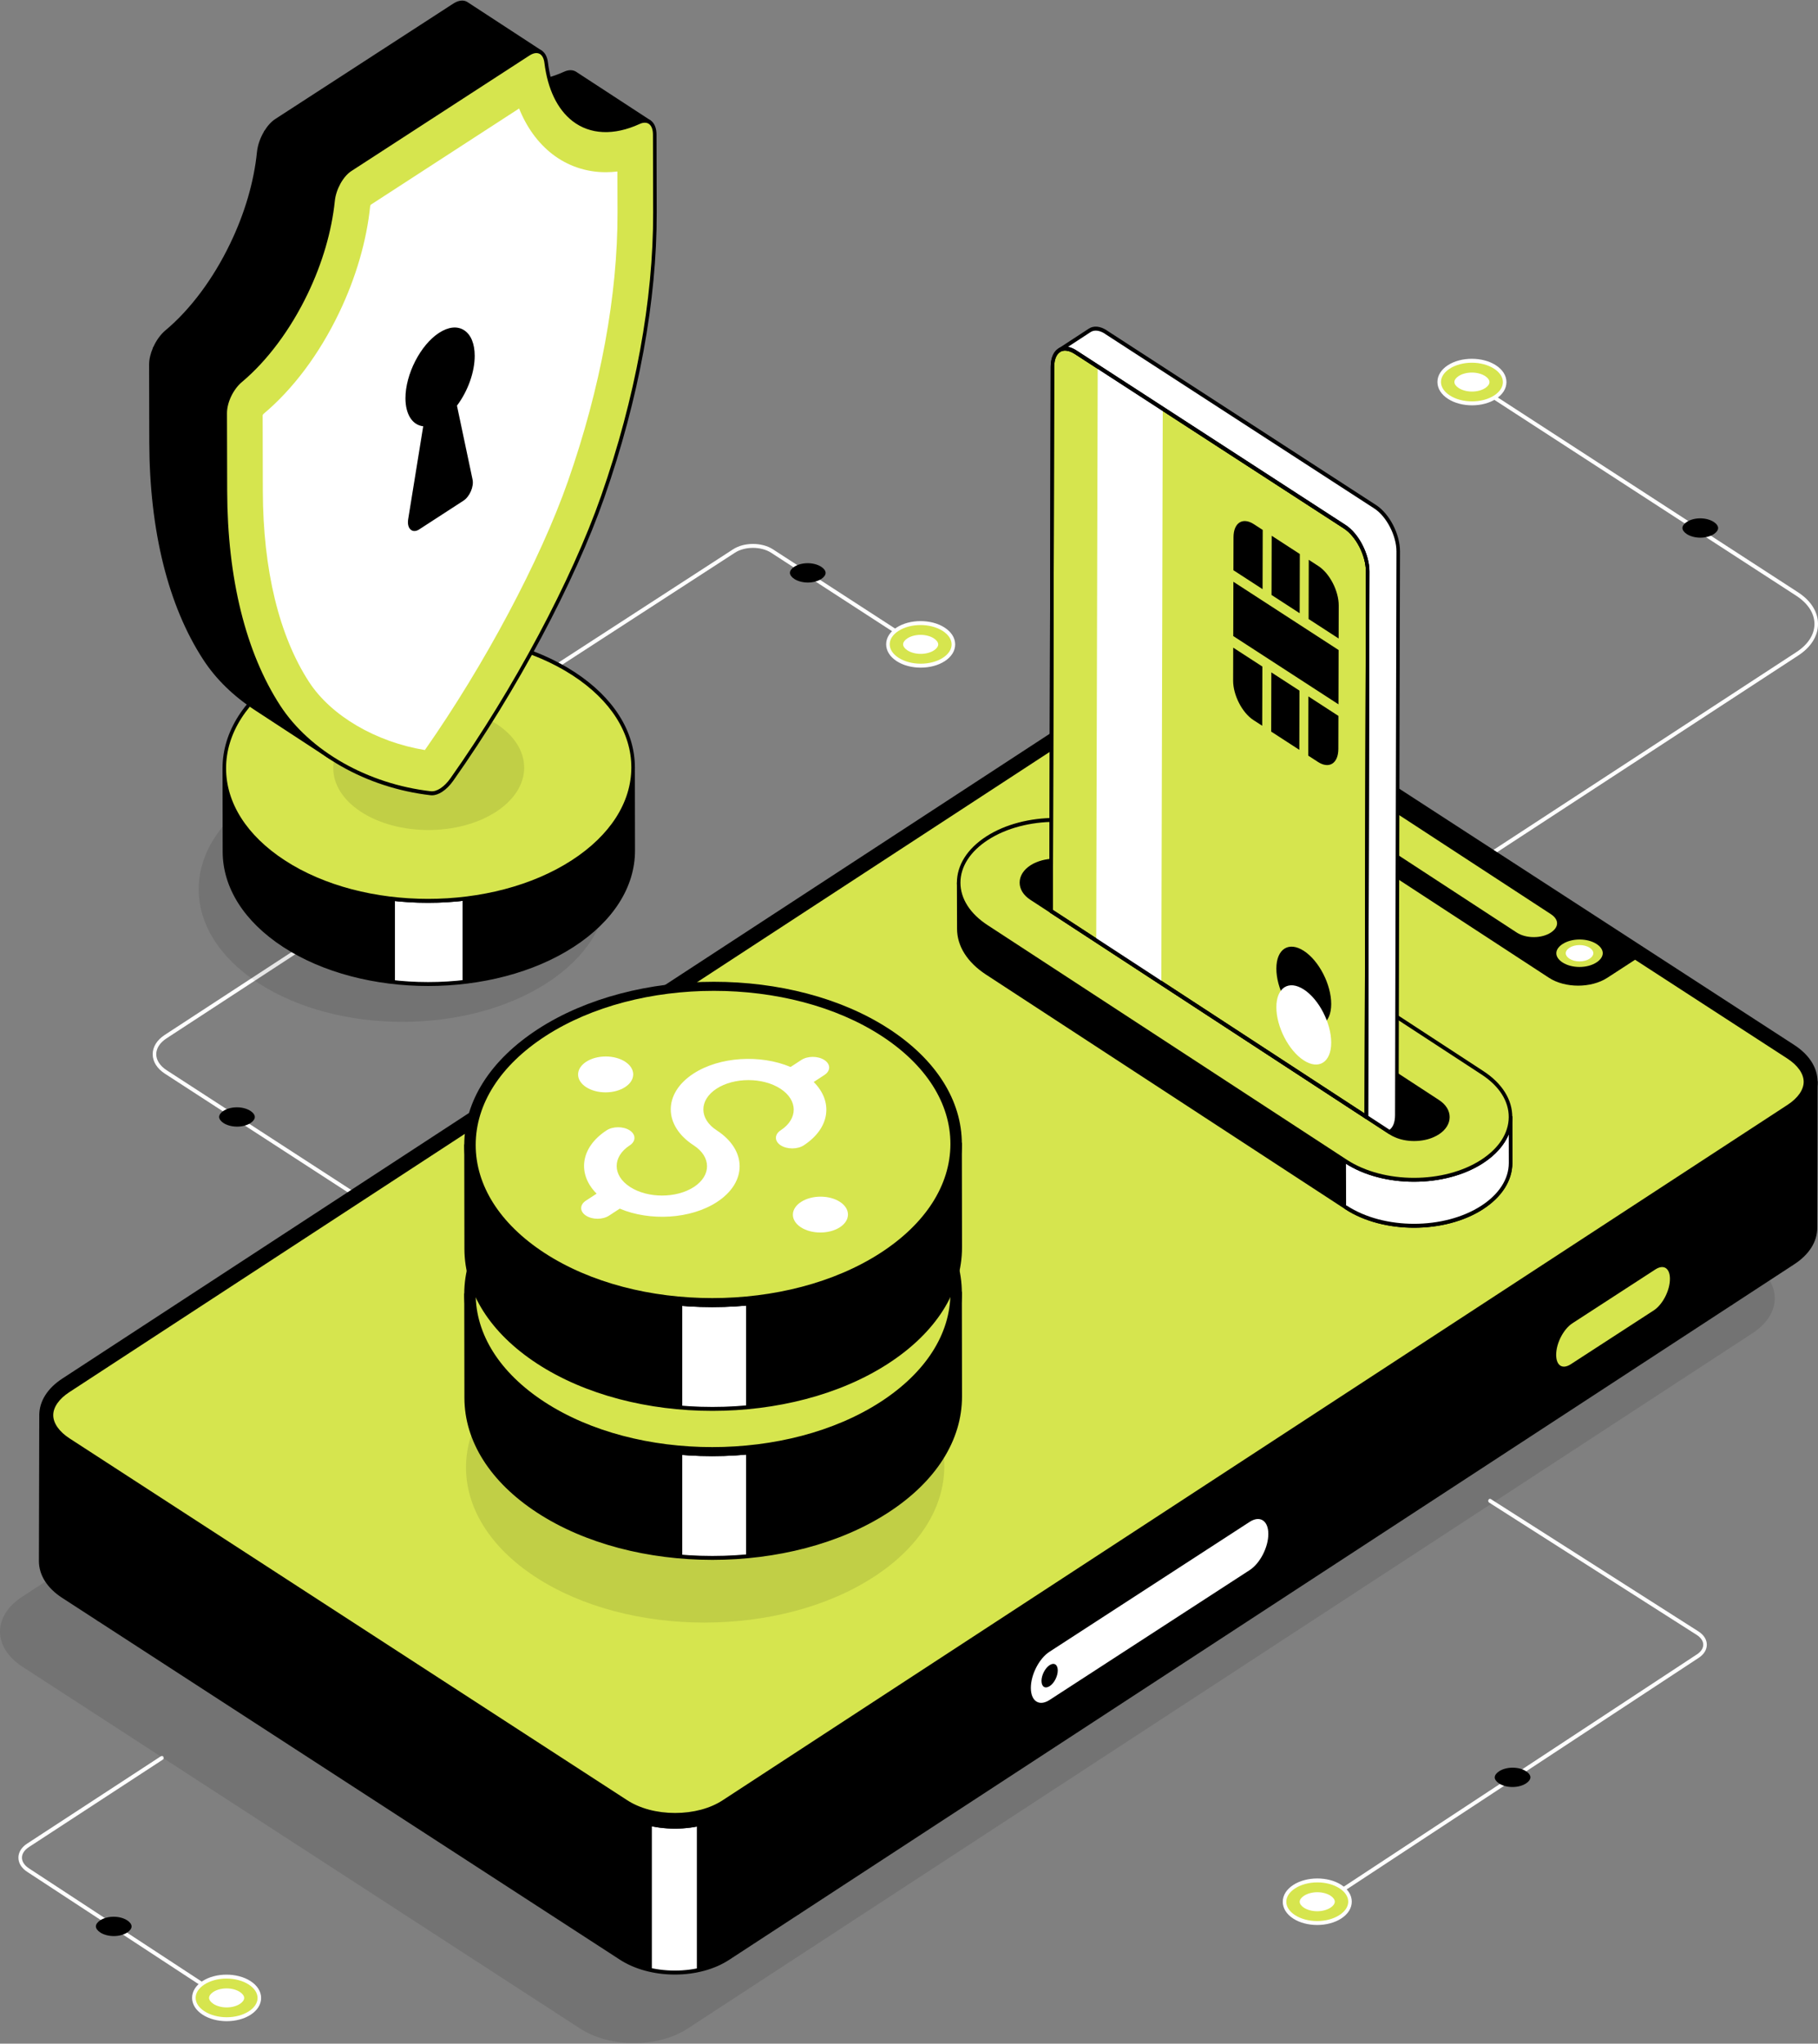 <svg width="161" height="181" viewBox="0 0 161 181" fill="none" xmlns="http://www.w3.org/2000/svg">
<rect x="0" y="0" width="161" height="181" fill="#808080" stroke="none"/>
<path d="M45.481 61.637C45.427 61.637 45.374 61.605 45.345 61.548C45.302 61.464 45.328 61.356 45.403 61.307L64.921 48.65C65.891 48.016 67.474 48.016 68.449 48.65L80.39 56.397C80.465 56.446 80.49 56.554 80.447 56.638C80.403 56.723 80.306 56.751 80.233 56.703L68.292 48.955C67.403 48.378 65.96 48.378 65.079 48.955L45.56 61.613C45.535 61.629 45.508 61.637 45.481 61.637Z" fill="white"/>
<path d="M79.491 58.404C78.355 57.667 78.349 56.471 79.477 55.735C80.605 54.998 82.442 54.998 83.577 55.735C84.713 56.472 84.718 57.667 83.59 58.404C82.462 59.141 80.626 59.141 79.491 58.404Z" fill="#D6E54E"/>
<path d="M81.541 59.129C80.771 59.13 79.999 58.939 79.411 58.556C78.809 58.166 78.477 57.636 78.477 57.065C78.475 56.496 78.802 55.97 79.396 55.582C80.568 54.818 82.477 54.818 83.654 55.582C84.256 55.972 84.588 56.502 84.588 57.074C84.589 57.642 84.263 58.168 83.668 58.556C83.083 58.938 82.312 59.129 81.541 59.129ZM81.522 55.357C80.809 55.357 80.096 55.534 79.555 55.887C79.061 56.209 78.79 56.627 78.791 57.064C78.791 57.504 79.067 57.926 79.568 58.251C80.658 58.959 82.427 58.958 83.51 58.251C84.004 57.929 84.275 57.511 84.274 57.074C84.274 56.634 83.998 56.213 83.498 55.888C82.952 55.534 82.236 55.357 81.522 55.357Z" fill="white"/>
<path d="M81.526 56.227C81.969 56.227 82.397 56.341 82.702 56.538C82.946 56.697 83.086 56.892 83.087 57.073C83.087 57.252 82.949 57.444 82.709 57.601C82.407 57.798 81.981 57.911 81.538 57.911C81.096 57.911 80.668 57.798 80.364 57.601C80.119 57.442 79.979 57.247 79.978 57.066C79.978 56.887 80.116 56.694 80.356 56.538C80.657 56.34 81.084 56.227 81.526 56.227Z" fill="white"/>
<path d="M71.529 49.88C71.979 49.88 72.415 49.995 72.724 50.196C72.973 50.358 73.116 50.556 73.116 50.74C73.116 50.922 72.976 51.118 72.732 51.277C72.425 51.477 71.991 51.593 71.541 51.593C71.092 51.593 70.656 51.477 70.347 51.277C70.098 51.115 69.955 50.917 69.955 50.733C69.955 50.551 70.095 50.355 70.338 50.196C70.645 49.995 71.079 49.88 71.529 49.88Z" fill="black"/>
<path d="M19.037 176.651C19.01 176.651 18.983 176.643 18.958 176.627L2.412 165.782C1.909 165.456 1.632 165.01 1.631 164.529C1.63 164.05 1.904 163.607 2.401 163.282L14.264 155.534C14.338 155.486 14.435 155.513 14.478 155.599C14.522 155.683 14.497 155.791 14.422 155.84L2.559 163.588C2.163 163.847 1.944 164.181 1.945 164.528C1.946 164.879 2.167 165.215 2.57 165.477L19.116 176.322C19.191 176.371 19.216 176.479 19.173 176.563C19.144 176.619 19.091 176.651 19.037 176.651Z" fill="white"/>
<path d="M18.026 178.281C16.89 177.545 16.884 176.349 18.012 175.612C19.14 174.875 20.977 174.876 22.112 175.612C23.248 176.349 23.254 177.544 22.125 178.281C20.997 179.018 19.162 179.018 18.026 178.281Z" fill="#D6E54E"/>
<path d="M20.076 179.007C19.305 179.007 18.534 178.816 17.946 178.434C17.344 178.043 17.012 177.514 17.012 176.942C17.011 176.374 17.337 175.847 17.931 175.459C19.102 174.696 21.011 174.695 22.19 175.46C22.791 175.85 23.123 176.38 23.123 176.951C23.124 177.519 22.798 178.045 22.203 178.434C21.618 178.816 20.847 179.007 20.076 179.007ZM18.103 178.129C19.193 178.835 20.961 178.836 22.045 178.128C22.539 177.806 22.81 177.388 22.809 176.951C22.809 176.511 22.533 176.09 22.033 175.765C20.942 175.058 19.173 175.057 18.09 175.765C17.597 176.087 17.325 176.504 17.326 176.942C17.326 177.382 17.602 177.804 18.103 178.129Z" fill="white"/>
<path d="M20.063 176.105C20.506 176.105 20.934 176.218 21.239 176.416C21.483 176.574 21.623 176.769 21.624 176.95C21.624 177.129 21.486 177.322 21.246 177.478C20.945 177.675 20.518 177.789 20.076 177.789C19.633 177.789 19.205 177.675 18.901 177.478C18.656 177.319 18.516 177.124 18.516 176.943C18.515 176.764 18.653 176.572 18.893 176.415C19.194 176.218 19.621 176.105 20.063 176.105Z" fill="white"/>
<path d="M10.066 169.758C10.516 169.758 10.952 169.873 11.261 170.074C11.51 170.235 11.653 170.433 11.653 170.617C11.653 170.799 11.513 170.995 11.269 171.154C10.962 171.355 10.528 171.47 10.079 171.47C9.629 171.47 9.193 171.355 8.884 171.154C8.635 170.993 8.492 170.794 8.492 170.61C8.492 170.428 8.632 170.232 8.876 170.073C9.182 169.872 9.616 169.758 10.066 169.758Z" fill="black"/>
<path d="M130.537 76.781C130.483 76.781 130.43 76.749 130.401 76.693C130.357 76.609 130.383 76.501 130.457 76.451L159.094 57.749C160.122 57.078 160.688 56.195 160.687 55.263C160.685 54.324 160.111 53.434 159.067 52.758L130.244 34.055C130.17 34.007 130.144 33.899 130.187 33.814C130.23 33.73 130.327 33.701 130.402 33.75L159.225 52.452C160.369 53.194 161 54.192 161.001 55.262C161.002 56.325 160.381 57.317 159.252 58.054L130.616 76.757C130.591 76.773 130.564 76.781 130.537 76.781Z" fill="white"/>
<path d="M31.709 106.163C31.682 106.163 31.655 106.155 31.63 106.139L14.605 95.092C13.909 94.64 13.524 94.028 13.523 93.37C13.523 92.715 13.901 92.107 14.589 91.658L31.503 80.61C31.578 80.561 31.675 80.589 31.718 80.674C31.762 80.759 31.736 80.867 31.662 80.916L14.747 91.963C14.16 92.346 13.837 92.846 13.838 93.369C13.838 93.897 14.166 94.4 14.762 94.787L31.788 105.834C31.862 105.882 31.888 105.99 31.845 106.074C31.816 106.131 31.763 106.163 31.709 106.163Z" fill="white"/>
<g opacity="0.1">
<path d="M155.183 111.872C157.821 113.584 157.835 116.354 155.214 118.066L60.896 179.665C58.275 181.377 54.019 181.377 51.381 179.665L1.988 147.617C-0.65 145.905 -0.664 143.134 1.957 141.422L96.274 79.823C98.896 78.111 103.152 78.111 105.79 79.823L155.183 111.872Z" fill="black"/>
</g>
<path d="M3.605 138.261C3.605 139.379 4.271 140.512 5.594 141.367L54.993 173.415C55.789 173.931 56.728 174.293 57.73 174.493C58.374 174.632 59.053 174.702 59.725 174.702C60.398 174.702 61.063 174.64 61.714 174.509C62.736 174.309 63.696 173.946 64.499 173.414L158.818 111.817C160.128 110.969 160.78 109.859 160.78 108.749L160.807 95.816C160.807 96.934 160.156 98.051 158.853 98.891L64.533 160.497C63.717 161.036 62.75 161.399 61.714 161.591C61.063 161.722 60.397 161.776 59.725 161.776C59.053 161.776 58.381 161.707 57.73 161.568C56.735 161.368 55.803 161.005 55.014 160.497L5.629 128.449C4.298 127.578 3.64 126.461 3.64 125.32L3.605 138.261Z" fill="black"/>
<path d="M57.728 161.568V174.493C58.373 174.632 59.052 174.702 59.724 174.702C60.396 174.702 61.062 174.64 61.713 174.509V161.591C61.062 161.722 60.396 161.776 59.724 161.776C59.052 161.776 58.38 161.707 57.728 161.568Z" fill="white"/>
<path d="M59.767 174.878C59.752 174.878 59.738 174.878 59.724 174.878C57.914 174.871 56.206 174.406 54.912 173.571L5.515 141.522C4.182 140.662 3.447 139.502 3.447 138.257L3.478 125.32C3.478 125.223 3.549 125.144 3.635 125.144C3.722 125.144 3.792 125.223 3.792 125.321C3.792 126.43 4.471 127.485 5.703 128.294L55.094 160.342C56.335 161.147 57.979 161.595 59.725 161.602C59.739 161.602 59.752 161.602 59.765 161.602C61.549 161.602 63.212 161.155 64.452 160.342L158.771 98.742C159.979 97.965 160.645 96.932 160.651 95.831V95.817C160.651 95.72 160.722 95.641 160.808 95.641C160.895 95.641 160.965 95.72 160.965 95.818C160.965 95.825 160.965 95.831 160.965 95.838L160.934 108.748C160.934 109.974 160.211 111.118 158.898 111.971L64.58 173.57C63.294 174.414 61.587 174.878 59.767 174.878ZM3.789 126.69L3.761 138.258C3.761 139.37 4.44 140.421 5.672 141.216L55.069 173.265C56.316 174.07 57.969 174.518 59.725 174.525C59.739 174.525 59.753 174.525 59.767 174.525C61.532 174.525 63.183 174.078 64.421 173.266L158.74 111.665C159.953 110.879 160.62 109.843 160.62 108.748L160.648 97.202C160.317 97.898 159.733 98.53 158.928 99.048L64.61 160.647C63.323 161.491 61.604 161.955 59.765 161.955C59.752 161.955 59.738 161.955 59.724 161.955C57.924 161.948 56.225 161.483 54.937 160.647L5.546 128.599C4.719 128.057 4.123 127.404 3.789 126.69Z" fill="black"/>
<path d="M8.725 143.577C8.639 143.577 8.568 143.498 8.568 143.401V130.459C8.568 130.361 8.639 130.282 8.725 130.282C8.812 130.282 8.883 130.361 8.883 130.459V143.401C8.883 143.498 8.812 143.577 8.725 143.577Z" fill="black"/>
<path d="M136.645 119.339C136.652 119.878 136.817 120.265 137.089 120.442L138.097 121.101C137.824 120.916 137.66 120.537 137.652 119.997C137.652 118.91 138.333 117.589 139.172 117.041L146.512 112.28C146.942 112.006 147.322 111.982 147.601 112.159L146.593 111.5C146.314 111.323 145.934 111.347 145.504 111.621L138.164 116.383C137.325 116.93 136.645 118.251 136.645 119.339Z" fill="black"/>
<path d="M138.098 121.277C138.071 121.277 138.044 121.27 138.019 121.254L137.01 120.595C136.682 120.381 136.496 119.936 136.488 119.341C136.488 119.34 136.488 119.34 136.488 119.339C136.488 118.2 137.205 116.806 138.085 116.23L145.427 111.468C145.889 111.173 146.331 111.131 146.672 111.347L147.682 112.006C147.756 112.055 147.782 112.162 147.739 112.247C147.696 112.331 147.6 112.36 147.525 112.313C147.285 112.16 146.952 112.202 146.59 112.433L139.251 117.194C138.457 117.713 137.811 118.971 137.811 119.998C137.816 120.453 137.947 120.792 138.179 120.95C138.253 121 138.277 121.108 138.233 121.191C138.203 121.246 138.151 121.277 138.098 121.277ZM136.802 119.337C136.809 119.802 136.939 120.14 137.168 120.289L137.565 120.549C137.522 120.385 137.499 120.2 137.496 120C137.496 118.84 138.198 117.474 139.093 116.889L146.434 112.127C146.596 112.023 146.756 111.951 146.909 111.91L146.515 111.653C146.277 111.502 145.945 111.543 145.583 111.774L138.243 116.535C137.449 117.054 136.803 118.311 136.802 119.337Z" fill="black"/>
<path d="M139.173 117.043C138.331 117.589 137.652 118.912 137.654 119.999C137.657 121.087 138.341 121.525 139.183 120.979L146.524 116.214C147.366 115.668 148.046 114.345 148.043 113.258C148.04 112.171 147.356 111.732 146.514 112.279L139.173 117.043Z" fill="#D6E54E"/>
<path d="M138.5 121.391C138.328 121.391 138.168 121.345 138.025 121.253C137.686 121.035 137.5 120.59 137.498 120C137.496 118.859 138.212 117.464 139.096 116.89L146.437 112.126C146.897 111.827 147.337 111.785 147.675 112.004C148.014 112.223 148.2 112.667 148.201 113.257C148.204 114.398 147.488 115.793 146.604 116.367L139.263 121.131C138.997 121.304 138.737 121.391 138.5 121.391ZM139.253 117.196C138.457 117.713 137.81 118.97 137.812 119.999C137.814 120.457 137.945 120.794 138.181 120.947C138.42 121.102 138.748 121.057 139.106 120.826L146.447 116.061C147.244 115.544 147.89 114.287 147.887 113.258C147.886 112.8 147.755 112.463 147.519 112.31C147.28 112.156 146.952 112.199 146.594 112.431L139.253 117.196Z" fill="black"/>
<path d="M158.82 92.701C161.458 94.413 161.472 97.184 158.851 98.896L64.533 160.495C61.912 162.207 57.656 162.207 55.017 160.495L5.624 128.446C2.986 126.734 2.972 123.964 5.593 122.252L99.911 60.653C102.532 58.941 106.789 58.941 109.427 60.653L158.82 92.701Z" fill="black"/>
<path d="M59.78 161.95C58.029 161.95 56.275 161.516 54.938 160.648L5.545 128.599C4.214 127.736 3.48 126.578 3.479 125.339C3.477 124.108 4.199 122.957 5.513 122.099L99.831 60.5C102.49 58.764 106.829 58.764 109.504 60.5L158.897 92.549C160.228 93.412 160.962 94.57 160.964 95.809C160.966 97.04 160.243 98.19 158.929 99.048L64.611 160.647C63.282 161.515 61.532 161.95 59.78 161.95ZM104.661 59.546C102.967 59.546 101.275 59.966 99.989 60.805L5.671 122.404C4.458 123.197 3.791 124.238 3.793 125.338C3.795 126.446 4.473 127.496 5.702 128.294L55.095 160.342C57.683 162.021 61.881 162.021 64.453 160.342L158.771 98.743C159.984 97.951 160.651 96.909 160.649 95.809C160.648 94.702 159.97 93.652 158.74 92.854L109.347 60.805C108.053 59.966 106.356 59.546 104.661 59.546Z" fill="black"/>
<path d="M159.888 95.811C159.888 96.577 159.341 97.377 158.39 97.998L64.071 159.598C62.942 160.336 61.419 160.743 59.78 160.743C58.147 160.743 56.618 160.336 55.476 159.598L6.085 127.549C5.115 126.921 4.557 126.114 4.557 125.334C4.557 124.568 5.103 123.768 6.055 123.147L100.373 61.548C101.503 60.809 103.025 60.402 104.665 60.402C106.298 60.402 107.826 60.809 108.968 61.548L158.359 93.596C159.329 94.224 159.888 95.031 159.888 95.811Z" fill="#D6E54E"/>
<path d="M59.781 160.92C58.121 160.92 56.565 160.505 55.399 159.751L6.008 127.702C4.986 127.041 4.4 126.178 4.4 125.334C4.4 124.501 4.975 123.648 5.977 122.994L100.295 61.395C101.449 60.641 103.001 60.226 104.665 60.226C106.325 60.226 107.882 60.641 109.047 61.395L158.438 93.443C159.46 94.105 160.046 94.968 160.046 95.811C160.046 96.644 159.471 97.497 158.47 98.151L64.151 159.75C62.998 160.504 61.446 160.92 59.781 160.92ZM104.665 60.579C103.055 60.579 101.56 60.977 100.453 61.7L6.135 123.3C5.232 123.889 4.715 124.63 4.715 125.334C4.715 126.048 5.243 126.8 6.165 127.396L55.556 159.445C56.675 160.168 58.175 160.567 59.781 160.567C61.391 160.567 62.887 160.169 63.993 159.445L158.312 97.845C159.214 97.257 159.732 96.515 159.732 95.811C159.732 95.097 159.203 94.346 158.281 93.749L108.89 61.7C107.772 60.977 106.271 60.579 104.665 60.579Z" fill="black"/>
<path d="M117.116 73.293C117.844 73.772 136.396 85.885 137.257 86.447C138.633 87.344 140.877 87.344 142.257 86.451L144.769 84.818C143.908 84.256 120.619 69.05 119.639 68.41L117.127 70.039C115.747 70.936 115.74 72.395 117.116 73.293Z" fill="black"/>
<path d="M139.758 87.295C138.823 87.295 137.887 87.063 137.177 86.599C136.066 85.874 117.751 73.916 117.035 73.446C116.322 72.98 115.929 72.35 115.93 71.671C115.93 70.989 116.327 70.354 117.048 69.886L119.56 68.257C119.609 68.225 119.668 68.225 119.717 68.257L144.847 84.665C144.895 84.697 144.925 84.755 144.925 84.818C144.925 84.881 144.895 84.939 144.846 84.971L142.335 86.604C141.623 87.064 140.69 87.295 139.758 87.295ZM119.638 68.614L117.205 70.191C116.586 70.594 116.244 71.12 116.244 71.671C116.244 72.219 116.581 72.741 117.194 73.14V73.141C117.903 73.607 136.223 85.569 137.335 86.294C138.665 87.163 140.838 87.165 142.178 86.298L144.455 84.817L119.638 68.614Z" fill="black"/>
<path d="M135.831 82.996C136.403 82.996 136.938 82.854 137.336 82.596C137.694 82.363 137.892 82.072 137.893 81.775C137.893 81.483 137.7 81.197 137.351 80.968L121.744 70.776C121.348 70.517 120.813 70.375 120.239 70.375C119.664 70.375 119.126 70.518 118.725 70.779C118.371 71.008 118.176 71.297 118.176 71.591C118.175 71.885 118.368 72.173 118.72 72.403L134.326 82.595C134.723 82.854 135.258 82.996 135.831 82.996Z" fill="#D6E54E"/>
<path d="M139.878 85.639C140.45 85.639 140.984 85.497 141.382 85.239C141.74 85.006 141.937 84.715 141.938 84.419C141.938 84.126 141.745 83.839 141.395 83.609C140.998 83.351 140.464 83.208 139.889 83.208C139.314 83.208 138.776 83.351 138.376 83.612C138.022 83.841 137.827 84.13 137.826 84.424C137.826 84.718 138.019 85.006 138.37 85.236C138.768 85.496 139.303 85.639 139.878 85.639Z" fill="#D6E54E"/>
<path d="M139.88 85.146C140.22 85.146 140.537 85.062 140.774 84.908C140.987 84.77 141.104 84.597 141.105 84.421C141.105 84.247 140.99 84.076 140.782 83.94C140.546 83.786 140.228 83.701 139.887 83.701C139.545 83.701 139.225 83.786 138.987 83.941C138.776 84.077 138.66 84.249 138.66 84.424C138.66 84.599 138.775 84.77 138.984 84.906C139.22 85.061 139.538 85.146 139.88 85.146Z" fill="white"/>
<path d="M50.268 163.251C49.724 162.898 49.285 163.189 49.283 163.891C49.281 164.603 49.718 165.452 50.262 165.805C50.82 166.167 51.259 165.886 51.261 165.174C51.263 164.472 50.826 163.613 50.268 163.251Z" fill="black"/>
<path d="M46.198 160.609C45.654 160.256 45.215 160.547 45.213 161.249C45.211 161.961 45.648 162.811 46.192 163.164C46.75 163.526 47.189 163.244 47.191 162.533C47.193 161.83 46.756 160.971 46.198 160.609Z" fill="black"/>
<path d="M42.126 157.968C41.582 157.615 41.142 157.905 41.141 158.608C41.139 159.319 41.575 160.169 42.119 160.522C42.677 160.884 43.117 160.603 43.119 159.891C43.12 159.189 42.684 158.33 42.126 157.968Z" fill="black"/>
<path d="M16.602 141.409C16.058 141.056 15.619 141.347 15.617 142.049C15.615 142.761 16.052 143.611 16.596 143.964C17.154 144.326 17.593 144.044 17.595 143.333C17.597 142.63 17.16 141.771 16.602 141.409Z" fill="black"/>
<path d="M12.534 138.768C11.99 138.415 11.551 138.706 11.549 139.408C11.547 140.12 11.983 140.969 12.527 141.322C13.086 141.684 13.525 141.403 13.527 140.691C13.528 139.989 13.092 139.13 12.534 138.768Z" fill="black"/>
<path d="M23.973 148.775C23.416 148.413 22.965 147.535 22.967 146.816C22.969 146.097 23.423 145.806 23.98 146.168L34.763 153.165C35.32 153.526 35.77 154.403 35.768 155.122C35.766 155.841 35.314 156.133 34.757 155.772L23.973 148.775Z" fill="black"/>
<path d="M70.653 169.576C70.567 169.576 70.496 169.497 70.496 169.399V156.497C70.496 156.399 70.567 156.32 70.653 156.32C70.74 156.32 70.81 156.399 70.81 156.497V169.399C70.81 169.497 70.74 169.576 70.653 169.576Z" fill="black"/>
<path d="M153.315 115.589C153.229 115.589 153.158 115.511 153.158 115.413V102.51C153.158 102.413 153.229 102.334 153.315 102.334C153.402 102.334 153.472 102.413 153.472 102.51V115.413C153.472 115.51 153.402 115.589 153.315 115.589Z" fill="black"/>
<path d="M92.938 146.292C92.025 146.884 91.288 148.318 91.291 149.497C91.294 150.676 92.035 151.151 92.948 150.559L110.675 139.054C111.588 138.462 112.325 137.028 112.322 135.849C112.319 134.67 111.577 134.195 110.665 134.788L92.938 146.292Z" fill="white"/>
<path d="M92.957 147.472C93.353 147.215 93.673 147.426 93.674 147.938C93.676 148.456 93.358 149.074 92.962 149.331C92.555 149.595 92.236 149.39 92.234 148.872C92.233 148.361 92.551 147.735 92.957 147.472Z" fill="black"/>
<path d="M84.898 78.185L84.911 82.258C84.911 83.67 85.74 85.075 87.386 86.155L119.208 106.938C122.525 109.106 127.921 109.106 131.263 106.938C132.934 105.851 133.769 104.432 133.775 103.013L133.769 98.94C133.763 100.366 132.921 101.785 131.25 102.872C127.915 105.032 122.513 105.032 119.196 102.865L87.38 82.089C85.728 81.009 84.905 79.597 84.898 78.185Z" fill="black"/>
<path d="M125.227 108.735C123.016 108.735 120.808 108.187 119.13 107.091L87.308 86.308C85.661 85.227 84.755 83.789 84.755 82.259L84.742 78.187V78.186V78.186C84.742 78.088 84.812 78.009 84.899 78.009H84.899C84.986 78.009 85.056 78.087 85.056 78.184C85.063 79.595 85.916 80.928 87.46 81.936L119.276 102.713C122.544 104.849 127.882 104.852 131.173 102.719C132.74 101.7 133.607 100.357 133.613 98.94C133.613 98.842 133.683 98.764 133.77 98.764C133.856 98.764 133.927 98.843 133.927 98.94L133.934 103.013C133.926 104.561 133.006 106.009 131.342 107.091C129.653 108.187 127.438 108.735 125.227 108.735ZM85.061 79.725L85.069 82.258C85.069 83.659 85.92 84.988 87.466 86.003L119.289 106.786C122.555 108.921 127.893 108.921 131.185 106.786C132.748 105.769 133.613 104.429 133.62 103.012L133.615 100.461C133.215 101.424 132.437 102.305 131.33 103.025C127.95 105.214 122.472 105.209 119.118 103.018L87.301 82.242C86.222 81.536 85.459 80.672 85.061 79.725Z" fill="black"/>
<path d="M119.21 106.938C122.527 109.106 127.922 109.106 131.264 106.938C132.935 105.851 133.771 104.432 133.777 103.013L133.771 98.94C133.764 100.366 132.923 101.785 131.252 102.872C127.916 105.032 122.514 105.032 119.197 102.865" fill="white"/>
<path d="M125.226 108.735C123.015 108.735 120.807 108.187 119.129 107.091C119.054 107.042 119.029 106.934 119.073 106.85C119.116 106.765 119.212 106.737 119.287 106.786C122.554 108.921 127.892 108.921 131.184 106.786C132.747 105.769 133.612 104.429 133.619 103.012L133.614 100.461C133.214 101.424 132.436 102.305 131.329 103.025C127.949 105.214 122.471 105.209 119.117 103.018C119.042 102.969 119.017 102.861 119.06 102.777C119.103 102.692 119.199 102.664 119.275 102.712C122.543 104.849 127.881 104.852 131.172 102.719C132.739 101.699 133.606 100.357 133.612 98.939C133.612 98.842 133.682 98.764 133.769 98.764C133.855 98.764 133.926 98.843 133.926 98.94L133.933 103.013C133.925 104.561 133.005 106.009 131.341 107.091C129.652 108.187 127.437 108.735 125.226 108.735Z" fill="black"/>
<path d="M99.473 74.238L131.293 95.02C132.952 96.103 133.779 97.524 133.768 98.943C133.761 100.364 132.924 101.783 131.251 102.869C127.912 105.035 122.514 105.035 119.197 102.869L87.376 82.087C84.059 79.92 84.074 76.404 87.412 74.238C90.754 72.069 96.156 72.071 99.473 74.238Z" fill="#D6E54E"/>
<path d="M125.217 104.665C123.005 104.665 120.797 104.117 119.119 103.021L87.298 82.239C85.648 81.161 84.74 79.717 84.742 78.173C84.744 76.62 85.665 75.168 87.335 74.085C90.715 71.892 96.195 71.894 99.552 74.085L131.373 94.867C133.031 95.95 133.937 97.398 133.926 98.945C133.918 100.493 132.996 101.941 131.33 103.021C129.641 104.117 127.428 104.665 125.217 104.665ZM93.452 72.788C91.296 72.788 89.138 73.322 87.492 74.391C85.923 75.408 85.058 76.752 85.056 78.173C85.055 79.586 85.907 80.922 87.457 81.934L119.277 102.716C122.545 104.851 127.882 104.851 131.173 102.716C132.738 101.7 133.604 100.36 133.612 98.942C133.622 97.527 132.771 96.189 131.215 95.172L99.394 74.39C97.759 73.322 95.607 72.788 93.452 72.788Z" fill="black"/>
<path d="M126.943 100.529C126.704 100.642 126.44 100.726 126.17 100.783C125.31 100.966 124.342 100.896 123.576 100.55C123.419 100.486 123.274 100.409 123.136 100.317L122.872 100.147L91.873 79.901L91.314 79.534C90.158 78.771 90.17 77.55 91.326 76.795C91.49 76.689 91.659 76.597 91.848 76.526C92.997 76.053 94.536 76.145 95.535 76.795L122.841 94.627L123.545 95.086L126.145 96.787L126.924 97.296L127.357 97.578C128.513 98.333 128.507 99.555 127.339 100.317C127.213 100.395 127.081 100.465 126.943 100.529Z" fill="black"/>
<path d="M125.233 101.057C124.623 101.057 124.021 100.94 123.521 100.714C123.363 100.65 123.211 100.57 123.059 100.469L122.798 100.301L91.238 79.686C90.631 79.286 90.298 78.747 90.299 78.167C90.3 77.584 90.638 77.043 91.25 76.642C91.442 76.518 91.617 76.428 91.801 76.359C93.018 75.858 94.589 75.974 95.617 76.642L127.439 97.425C128.046 97.822 128.38 98.359 128.38 98.938C128.379 99.522 128.039 100.066 127.421 100.47C127.287 100.553 127.15 100.626 127.006 100.692C126.763 100.807 126.492 100.896 126.202 100.956C125.885 101.024 125.558 101.057 125.233 101.057ZM93.431 76.407C92.902 76.407 92.371 76.5 91.905 76.692C91.738 76.755 91.581 76.836 91.408 76.948C90.897 77.282 90.614 77.715 90.613 78.168C90.612 78.617 90.89 79.048 91.397 79.381L91.955 79.748L123.217 100.163C123.354 100.254 123.488 100.326 123.632 100.384C124.351 100.709 125.288 100.792 126.144 100.609C126.413 100.553 126.663 100.471 126.885 100.366C126.885 100.366 126.886 100.366 126.887 100.365C127.018 100.304 127.145 100.237 127.266 100.162C127.78 99.826 128.065 99.391 128.066 98.937C128.066 98.489 127.787 98.06 127.281 97.73L95.459 76.947C94.912 76.591 94.174 76.407 93.431 76.407Z" fill="black"/>
<path d="M121.121 50.607L121.033 88.312L121.02 93.43L121.008 98.922L102.847 87.062L97.081 83.293L93.086 80.688L93.092 76.29L93.105 72.668L93.205 32.492C93.205 31.772 93.431 31.264 93.802 31.024C93.821 31.01 93.846 30.996 93.877 30.982C93.884 30.975 93.896 30.968 93.909 30.961C93.921 30.953 93.934 30.946 93.947 30.946H93.953C93.978 30.932 94.016 30.918 94.047 30.911C94.072 30.904 94.097 30.897 94.123 30.89C94.129 30.89 94.129 30.89 94.135 30.89C94.16 30.883 94.185 30.883 94.21 30.876C94.512 30.848 94.864 30.939 95.247 31.186L119.085 46.647C120.216 47.374 121.121 49.146 121.121 50.607Z" fill="#D6E54E"/>
<path d="M121.006 99.099C120.979 99.099 120.952 99.091 120.927 99.075L93.006 80.841C92.957 80.809 92.928 80.751 92.928 80.688L92.947 72.667L93.047 32.492C93.047 31.729 93.287 31.153 93.722 30.871C93.74 30.858 93.77 30.841 93.805 30.824C93.815 30.816 93.824 30.81 93.83 30.807C93.843 30.799 93.871 30.788 93.898 30.78C93.933 30.763 93.977 30.747 94.015 30.738L94.084 30.719C94.092 30.717 94.103 30.715 94.113 30.715C94.127 30.712 94.14 30.71 94.153 30.708C94.161 30.705 94.188 30.701 94.197 30.7C94.544 30.664 94.935 30.783 95.324 31.034L119.163 46.494C120.328 47.243 121.277 49.089 121.277 50.607V50.607L121.163 98.922C121.163 98.986 121.133 99.044 121.084 99.075C121.06 99.091 121.033 99.099 121.006 99.099ZM93.242 80.586L120.85 98.616L120.963 50.607C120.963 49.201 120.085 47.494 119.007 46.8L95.167 31.339C94.834 31.125 94.511 31.027 94.222 31.052C94.21 31.056 94.147 31.067 94.134 31.067L94.084 31.082C94.057 31.089 94.033 31.098 94.02 31.105C93.999 31.117 93.976 31.123 93.952 31.123C93.907 31.158 93.893 31.167 93.887 31.171C93.546 31.393 93.361 31.86 93.361 32.493L93.242 80.586Z" fill="black"/>
<path d="M102.972 36.255L102.872 76.459L102.859 81.57L102.847 87.062L97.08 83.293L97.093 77.807L97.105 73.176L97.212 32.514L102.972 36.255Z" fill="white"/>
<path d="M123.06 100.264L123.111 100.228C123.475 99.988 123.701 99.48 123.701 98.76L123.707 95.188L123.72 90.077L123.827 48.835C123.827 47.381 122.916 45.616 121.785 44.882L97.947 29.422V29.415C97.381 29.048 96.866 29.019 96.502 29.259L93.801 31.024C93.82 31.01 93.845 30.996 93.876 30.982C93.882 30.975 93.895 30.968 93.907 30.961C93.92 30.954 93.933 30.947 93.945 30.947H93.951C93.977 30.933 94.014 30.918 94.046 30.911C94.071 30.904 94.096 30.897 94.121 30.89C94.127 30.89 94.127 30.89 94.134 30.89C94.159 30.883 94.184 30.883 94.209 30.876C94.51 30.848 94.862 30.939 95.245 31.187L119.084 46.647C120.215 47.374 121.119 49.146 121.119 50.607L121.031 88.312L121.019 93.43L121.006 98.922L123.06 100.264Z" fill="white"/>
<path d="M123.06 100.44C123.033 100.44 123.005 100.432 122.981 100.416L120.926 99.075C120.878 99.043 120.848 98.985 120.848 98.922L120.961 50.607C120.961 49.201 120.084 47.493 119.005 46.8L95.166 31.34C94.833 31.125 94.51 31.027 94.221 31.052C94.209 31.056 94.146 31.067 94.133 31.067L94.083 31.083C94.056 31.089 94.032 31.098 94.021 31.104C94.002 31.115 93.983 31.121 93.963 31.122L93.879 31.177C93.804 31.224 93.711 31.198 93.666 31.117C93.621 31.036 93.642 30.93 93.713 30.877C93.725 30.868 93.738 30.86 93.752 30.852L96.422 29.107C96.852 28.823 97.436 28.879 98.025 29.262C98.037 29.27 98.048 29.279 98.058 29.291L121.863 44.729C123.052 45.501 123.983 47.305 123.983 48.835L123.857 98.76C123.857 99.521 123.62 100.097 123.189 100.381L123.143 100.413C123.118 100.431 123.089 100.44 123.06 100.44ZM121.163 98.821L123.057 100.058C123.372 99.83 123.543 99.372 123.543 98.76L123.562 90.076L123.669 48.835C123.669 47.442 122.789 45.738 121.706 45.035L97.867 29.575C97.855 29.567 97.844 29.557 97.835 29.547C97.358 29.247 96.902 29.199 96.581 29.411L94.578 30.72C94.819 30.765 95.071 30.871 95.323 31.034L119.162 46.494C120.327 47.243 121.275 49.088 121.275 50.607L121.163 98.821Z" fill="black"/>
<path d="M111.825 46.934L111.812 52.178L109.23 50.503L109.238 47.58C109.241 46.298 110.048 45.781 111.041 46.425L111.825 46.934Z" fill="black"/>
<path d="M118.546 57.571L118.534 62.38L109.215 56.333L109.227 51.525L118.546 57.571Z" fill="black"/>
<path d="M116.761 50.137C117.757 50.783 118.559 52.345 118.556 53.626L118.548 56.55L115.889 54.824L115.902 49.58L116.761 50.137Z" fill="black"/>
<path d="M118.53 63.406L118.523 66.329C118.52 67.606 117.712 68.128 116.717 67.482L115.857 66.924L115.871 61.68L118.53 63.406Z" fill="black"/>
<path d="M115.111 49.067L115.098 54.311L112.605 52.694L112.619 47.449L115.111 49.067Z" fill="black"/>
<path d="M115.08 61.167L115.067 66.411L112.574 64.794L112.587 59.549L115.08 61.167Z" fill="black"/>
<path d="M111.794 59.034L111.78 64.278L110.996 63.769C110.004 63.126 109.202 61.56 109.205 60.283L109.212 57.359L111.794 59.034Z" fill="black"/>
<path d="M115.469 84.216C116.811 85.087 117.894 87.195 117.89 88.928C117.885 90.656 116.795 91.359 115.454 90.488C114.112 89.617 113.029 87.504 113.033 85.776C113.038 84.044 114.128 83.346 115.469 84.216Z" fill="black"/>
<path d="M115.469 87.637C116.811 88.507 117.894 90.616 117.89 92.348C117.885 94.076 116.795 94.779 115.454 93.909C114.112 93.038 113.029 90.925 113.033 89.197C113.038 87.464 114.128 86.766 115.469 87.637Z" fill="white"/>
<path d="M121.006 99.099C120.979 99.099 120.952 99.091 120.927 99.075L93.006 80.841C92.957 80.809 92.928 80.751 92.928 80.688L92.947 72.667L93.047 32.492C93.047 31.729 93.287 31.153 93.722 30.871C93.74 30.858 93.77 30.841 93.805 30.824C93.815 30.816 93.824 30.81 93.83 30.807C93.843 30.799 93.871 30.788 93.898 30.78C93.933 30.763 93.977 30.747 94.015 30.738L94.084 30.719C94.092 30.717 94.103 30.715 94.113 30.715C94.127 30.712 94.14 30.71 94.153 30.708C94.161 30.705 94.188 30.701 94.197 30.7C94.544 30.664 94.935 30.783 95.324 31.034L119.163 46.494C120.328 47.243 121.277 49.089 121.277 50.607V50.607L121.163 98.922C121.163 98.986 121.133 99.044 121.084 99.075C121.06 99.091 121.033 99.099 121.006 99.099ZM93.242 80.586L120.85 98.616L120.963 50.607C120.963 49.201 120.085 47.494 119.007 46.8L95.167 31.339C94.834 31.125 94.511 31.027 94.222 31.052C94.21 31.056 94.147 31.067 94.134 31.067L94.084 31.082C94.057 31.089 94.033 31.098 94.02 31.105C93.999 31.117 93.976 31.123 93.952 31.123C93.907 31.158 93.893 31.167 93.887 31.171C93.546 31.393 93.361 31.86 93.361 32.493L93.242 80.586Z" fill="black"/>
<g opacity="0.1">
<path d="M47.518 120.173C39.224 125.555 39.18 134.284 47.425 139.668C55.669 145.052 69.075 145.05 77.369 139.668C85.667 134.284 85.718 125.555 77.474 120.171C69.23 114.786 55.816 114.789 47.518 120.173Z" fill="black"/>
</g>
<path d="M85.038 123.67C85.044 127.341 82.888 131.012 78.576 133.812C75.051 136.104 70.642 137.447 66.072 137.853C64.2 138.02 62.295 138.027 60.417 137.875C55.743 137.505 51.224 136.155 47.641 133.812C43.413 131.048 41.295 127.435 41.282 123.815L41.27 114.63C41.276 118.25 43.393 121.863 47.628 124.627C51.211 126.963 55.736 128.32 60.417 128.69C62.295 128.842 64.193 128.835 66.072 128.661C70.636 128.255 75.038 126.905 78.556 124.627C82.869 121.834 85.025 118.17 85.025 114.499L85.038 123.67Z" fill="black"/>
<path d="M66.073 128.661V137.853C64.201 138.02 62.296 138.027 60.418 137.875V128.69C62.297 128.842 64.194 128.835 66.073 128.661Z" fill="white"/>
<path d="M63.088 138.151C57.458 138.151 51.837 136.757 47.564 133.967C43.423 131.262 41.138 127.656 41.128 123.813L41.113 114.628C41.113 114.627 41.113 114.628 41.113 114.627C41.113 114.53 41.183 114.451 41.27 114.451C41.27 114.451 41.27 114.451 41.27 114.451C41.357 114.451 41.427 114.529 41.427 114.627V114.632C41.438 118.342 43.669 121.838 47.708 124.475C56.165 129.999 69.97 129.998 78.482 124.476C82.602 121.802 84.869 118.26 84.865 114.5V114.484C84.865 114.483 84.865 114.483 84.865 114.483C84.865 114.385 84.936 114.307 85.022 114.306C85.023 114.306 85.023 114.306 85.023 114.306C85.109 114.306 85.18 114.385 85.18 114.482C85.18 114.488 85.18 114.494 85.18 114.5L85.194 123.668C85.204 127.566 82.881 131.224 78.653 133.967C74.354 136.756 68.717 138.151 63.088 138.151ZM41.431 117.068L41.442 123.812C41.451 127.524 43.682 131.023 47.723 133.661C56.178 139.184 69.984 139.184 78.496 133.661C82.622 130.984 84.89 127.435 84.88 123.669L84.869 116.946C84.108 119.905 81.962 122.625 78.639 124.781C70.039 130.361 56.093 130.36 47.55 124.781C44.3 122.658 42.193 119.98 41.431 117.068Z" fill="black"/>
<path d="M47.727 104.49C39.159 110.049 39.114 119.066 47.63 124.628C56.146 130.19 69.994 130.187 78.561 124.628C87.133 119.066 87.186 110.049 78.67 104.488C70.154 98.926 56.298 98.928 47.727 104.49Z" fill="black"/>
<path d="M63.074 128.966C57.444 128.966 51.822 127.571 47.55 124.781C43.395 122.067 41.108 118.448 41.113 114.592C41.118 110.71 43.439 107.068 47.647 104.337C56.25 98.755 70.202 98.754 78.748 104.335C82.9 107.047 85.185 110.663 85.18 114.518C85.176 118.403 82.853 122.048 78.639 124.781C74.34 127.571 68.703 128.965 63.074 128.966ZM63.222 100.497C57.646 100.497 52.063 101.879 47.804 104.643C43.697 107.308 41.432 110.841 41.427 114.592C41.423 118.318 43.653 121.828 47.708 124.475C56.165 129.999 69.97 129.998 78.482 124.476C82.594 121.807 84.861 118.271 84.865 114.518C84.87 110.794 82.642 107.286 78.59 104.64C74.362 101.878 68.795 100.497 63.222 100.497Z" fill="black"/>
<path d="M48.218 104.811C39.923 110.193 39.88 118.922 48.124 124.307C56.368 129.691 69.774 129.688 78.068 124.307C86.366 118.923 86.418 110.193 78.173 104.809C69.929 99.425 56.516 99.427 48.218 104.811Z" fill="#D6E54E"/>
<path d="M63.077 128.511C57.626 128.511 52.182 127.161 48.045 124.459C44.021 121.831 41.808 118.326 41.812 114.59C41.817 110.83 44.064 107.303 48.14 104.659C56.469 99.254 69.978 99.253 78.253 104.656C82.274 107.283 84.487 110.785 84.482 114.519C84.477 118.282 82.228 121.812 78.147 124.459C73.985 127.16 68.527 128.511 63.077 128.511ZM48.297 104.964C44.323 107.543 42.131 110.962 42.127 114.591C42.122 118.195 44.28 121.591 48.203 124.154C56.389 129.501 69.752 129.5 77.99 124.154C81.969 121.572 84.163 118.15 84.168 114.519C84.172 110.916 82.015 107.522 78.095 104.962C69.908 99.614 56.541 99.616 48.297 104.964Z" fill="black"/>
<path d="M70.94 119.647C69.986 120.266 69.971 121.269 70.923 121.891C71.871 122.51 73.423 122.51 74.377 121.891C75.33 121.273 75.335 120.262 74.388 119.644C73.435 119.021 71.893 119.028 70.94 119.647Z" fill="white"/>
<path d="M53.64 109.943C54.988 109.939 56.079 109.224 56.077 108.346C56.074 107.469 54.98 106.761 53.632 106.765C52.284 106.77 51.193 107.484 51.195 108.362C51.197 109.239 52.292 109.947 53.64 109.943Z" fill="white"/>
<path d="M55.221 113.956C53.091 115.338 52.803 117.472 54.367 119.051L53.504 119.612C52.986 119.947 52.986 120.485 53.5 120.82C54.009 121.153 54.837 121.156 55.354 120.82L56.218 120.26C58.643 121.28 61.92 121.098 64.045 119.719C64.557 119.387 64.563 118.843 64.054 118.511C63.545 118.178 62.707 118.178 62.195 118.511C60.776 119.431 58.477 119.433 57.06 118.511C55.639 117.583 55.65 116.084 57.069 115.163C58.493 114.239 60.799 114.235 62.214 115.16C64.649 116.75 68.619 116.752 71.073 115.16C73.198 113.781 73.488 111.642 71.928 110.066L72.792 109.506C73.309 109.17 73.31 108.629 72.801 108.297C72.287 107.961 71.459 107.961 70.942 108.297L70.078 108.857C67.658 107.834 64.378 108.014 62.248 109.396C61.736 109.729 61.733 110.271 62.242 110.603C62.751 110.936 63.584 110.936 64.096 110.603C65.515 109.682 67.826 109.682 69.241 110.607C70.651 111.527 70.641 113.03 69.222 113.951C67.798 114.875 65.489 114.877 64.079 113.956C61.642 112.364 57.675 112.364 55.221 113.956Z" fill="white"/>
<path d="M85.038 110.473C85.044 114.144 82.888 117.815 78.576 120.615C75.051 122.908 70.642 124.25 66.072 124.656C64.2 124.823 62.295 124.83 60.417 124.678C55.743 124.308 51.224 122.959 47.641 120.615C43.413 117.851 41.295 114.238 41.282 110.618L41.27 101.433C41.276 105.053 43.393 108.666 47.628 111.43C51.211 113.766 55.736 115.123 60.417 115.493C62.295 115.646 64.193 115.638 66.072 115.464C70.636 115.058 75.038 113.709 78.556 111.43C82.869 108.637 85.025 104.974 85.025 101.302L85.038 110.473Z" fill="black"/>
<path d="M66.073 115.464V124.656C64.201 124.823 62.296 124.83 60.418 124.678V115.493C62.297 115.646 64.194 115.638 66.073 115.464Z" fill="white"/>
<path d="M63.088 124.955C57.458 124.955 51.837 123.56 47.564 120.77C43.423 118.065 41.138 114.459 41.128 110.616L41.113 101.431C41.113 101.431 41.113 101.431 41.113 101.431C41.113 101.333 41.183 101.254 41.27 101.254C41.27 101.254 41.27 101.254 41.27 101.254C41.357 101.254 41.427 101.332 41.427 101.43V101.435C41.438 105.145 43.669 108.641 47.708 111.279C56.163 116.802 69.969 116.801 78.482 111.279C82.602 108.605 84.869 105.063 84.865 101.303V101.287C84.865 101.287 84.865 101.287 84.865 101.286C84.865 101.189 84.936 101.11 85.022 101.109C85.023 101.109 85.023 101.109 85.023 101.109C85.109 101.109 85.18 101.188 85.18 101.285C85.18 101.291 85.18 101.297 85.18 101.303L85.194 110.471C85.204 114.369 82.881 118.027 78.653 120.77C74.355 123.559 68.717 124.955 63.088 124.955ZM41.431 103.871L41.442 110.616C41.451 114.328 43.682 117.826 47.723 120.464C56.178 125.987 69.984 125.987 78.496 120.464C82.622 117.787 84.89 114.238 84.88 110.472L84.869 103.749C84.108 106.708 81.962 109.428 78.639 111.584C70.039 117.165 56.092 117.163 47.55 111.584C44.3 109.461 42.193 106.784 41.431 103.871Z" fill="black"/>
<path d="M47.727 91.293C39.159 96.852 39.114 105.869 47.63 111.431C56.146 116.993 69.994 116.991 78.561 111.431C87.133 105.87 87.186 96.853 78.67 91.291C70.154 85.729 56.298 85.731 47.727 91.293Z" fill="black"/>
<path d="M63.074 115.769C57.443 115.769 51.822 114.374 47.55 111.584C43.395 108.87 41.108 105.251 41.113 101.395C41.118 97.513 43.439 93.871 47.647 91.14C56.25 85.558 70.202 85.557 78.748 91.138C82.901 93.85 85.185 97.466 85.18 101.321C85.176 105.206 82.853 108.851 78.639 111.584C74.34 114.374 68.702 115.769 63.074 115.769ZM63.222 87.3C57.646 87.3 52.063 88.682 47.804 91.446C43.697 94.111 41.432 97.644 41.427 101.395C41.423 105.121 43.653 108.631 47.708 111.279C56.163 116.802 69.969 116.801 78.482 111.279C82.594 108.61 84.861 105.074 84.865 101.321C84.87 97.597 82.642 94.089 78.59 91.443C74.362 88.681 68.795 87.3 63.222 87.3Z" fill="black"/>
<path d="M48.218 91.614C39.923 96.996 39.88 105.725 48.124 111.11C56.368 116.494 69.774 116.491 78.068 111.11C86.366 105.726 86.418 96.996 78.173 91.612C69.929 86.228 56.516 86.23 48.218 91.614Z" fill="#D6E54E"/>
<path d="M63.077 115.315C57.626 115.315 52.182 113.964 48.045 111.262C44.021 108.634 41.808 105.129 41.812 101.394C41.817 97.633 44.064 94.106 48.14 91.462C56.469 86.057 69.978 86.056 78.253 91.459C82.274 94.086 84.487 97.588 84.482 101.322C84.477 105.085 82.228 108.615 78.147 111.262C73.985 113.964 68.527 115.314 63.077 115.315ZM48.218 91.615L48.297 91.767C44.322 94.346 42.131 97.765 42.127 101.394C42.122 104.999 44.28 108.395 48.203 110.957C56.389 116.304 69.752 116.303 77.99 110.957C81.969 108.375 84.163 104.954 84.168 101.322C84.172 97.719 82.015 94.326 78.095 91.765C69.908 86.418 56.541 86.419 48.297 91.767L48.218 91.615Z" fill="black"/>
<path d="M70.94 106.45C69.986 107.069 69.971 108.072 70.923 108.695C71.871 109.313 73.423 109.313 74.377 108.695C75.33 108.076 75.335 107.065 74.388 106.447C73.435 105.824 71.893 105.831 70.94 106.45Z" fill="white"/>
<path d="M53.64 96.746C54.988 96.742 56.079 96.027 56.077 95.149C56.074 94.272 54.98 93.564 53.632 93.569C52.284 93.573 51.193 94.288 51.195 95.165C51.197 96.043 52.292 96.75 53.64 96.746Z" fill="white"/>
<path d="M73.002 93.879C73.57 94.248 73.573 94.84 73.008 95.208L72.061 95.827C73.803 97.565 73.514 99.913 71.18 101.437C70.623 101.801 69.7 101.801 69.139 101.437C68.575 101.071 68.575 100.472 69.133 100.108C70.686 99.094 70.678 97.438 69.111 96.421C67.547 95.406 65.006 95.408 63.452 96.423C61.895 97.44 61.904 99.091 63.467 100.106C66.167 101.858 66.181 104.702 63.499 106.454C61.169 107.976 57.559 108.174 54.884 107.045L53.936 107.664C53.372 108.032 52.463 108.032 51.895 107.664C51.331 107.298 51.324 106.704 51.889 106.335L52.836 105.717C51.101 103.974 51.393 101.628 53.72 100.109C54.278 99.745 55.2 99.745 55.761 100.109C56.326 100.475 56.329 101.075 55.771 101.439C54.218 102.454 54.226 104.101 55.79 105.12C57.361 106.14 59.898 106.14 61.452 105.125C63.009 104.108 63 102.456 61.433 101.439C58.737 99.69 58.723 96.842 61.401 95.092C63.728 93.572 67.344 93.374 70.013 94.498L70.961 93.879C71.525 93.511 72.437 93.513 73.002 93.879Z" fill="white"/>
<path d="M118.344 167.909C118.29 167.909 118.238 167.878 118.209 167.822C118.165 167.738 118.19 167.63 118.265 167.58L150.278 146.521C150.64 146.284 150.839 145.981 150.838 145.665C150.838 145.347 150.635 145.041 150.268 144.802L131.876 133.076C131.8 133.028 131.774 132.92 131.816 132.835C131.858 132.75 131.954 132.72 132.03 132.769L150.424 144.496C150.894 144.801 151.152 145.215 151.153 145.664C151.153 146.111 150.899 146.523 150.437 146.826L118.424 167.885C118.399 167.901 118.371 167.909 118.344 167.909Z" fill="white"/>
<path d="M118.698 169.763C119.834 169.026 119.84 167.83 118.712 167.094C117.583 166.357 115.747 166.357 114.611 167.094C113.476 167.831 113.47 169.026 114.598 169.762C115.727 170.499 117.562 170.5 118.698 169.763Z" fill="#D6E54E"/>
<path d="M116.647 170.488C115.875 170.488 115.105 170.297 114.52 169.915C113.926 169.527 113.599 169 113.6 168.433C113.6 167.861 113.932 167.331 114.533 166.941C115.711 166.177 117.62 166.176 118.792 166.941C119.386 167.329 119.712 167.855 119.711 168.423C119.711 168.995 119.379 169.525 118.777 169.916C118.189 170.297 117.417 170.488 116.647 170.488ZM116.666 166.716C115.951 166.716 115.236 166.893 114.691 167.247C114.19 167.572 113.914 167.993 113.914 168.433C113.913 168.87 114.184 169.288 114.678 169.61C115.759 170.317 117.529 170.317 118.62 169.61C119.121 169.285 119.397 168.863 119.397 168.423C119.398 167.986 119.127 167.568 118.633 167.246C118.092 166.892 117.379 166.716 116.666 166.716Z" fill="white"/>
<path d="M116.66 167.586C116.218 167.586 115.789 167.7 115.485 167.897C115.24 168.056 115.1 168.25 115.1 168.431C115.099 168.61 115.237 168.803 115.477 168.96C115.779 169.157 116.206 169.27 116.648 169.27C117.09 169.27 117.518 169.157 117.822 168.959C118.067 168.801 118.207 168.606 118.208 168.424C118.208 168.245 118.07 168.053 117.831 167.896C117.529 167.699 117.102 167.586 116.66 167.586Z" fill="white"/>
<path d="M133.958 156.556C133.508 156.556 133.072 156.671 132.763 156.872C132.514 157.034 132.371 157.232 132.371 157.416C132.371 157.598 132.511 157.794 132.755 157.953C133.062 158.153 133.496 158.268 133.945 158.268C134.395 158.268 134.831 158.153 135.14 157.953C135.389 157.791 135.531 157.593 135.532 157.409C135.532 157.227 135.392 157.031 135.148 156.872C134.842 156.671 134.408 156.556 133.958 156.556Z" fill="black"/>
<path d="M132.395 32.503C133.531 33.24 133.537 34.435 132.409 35.172C131.281 35.909 129.444 35.909 128.309 35.172C127.173 34.435 127.167 33.24 128.296 32.503C129.424 31.766 131.26 31.766 132.395 32.503Z" fill="#D6E54E"/>
<path d="M130.363 35.898C129.592 35.898 128.82 35.707 128.231 35.324C127.629 34.934 127.298 34.404 127.297 33.833C127.296 33.265 127.623 32.739 128.217 32.35C129.387 31.586 131.296 31.585 132.474 32.35C133.076 32.74 133.408 33.27 133.409 33.842C133.409 34.41 133.082 34.937 132.488 35.325C131.904 35.707 131.134 35.898 130.363 35.898ZM130.343 32.125C129.63 32.125 128.917 32.302 128.376 32.656C127.882 32.978 127.611 33.396 127.611 33.833C127.612 34.273 127.887 34.694 128.388 35.019C129.478 35.727 131.247 35.727 132.33 35.02C132.823 34.697 133.095 34.279 133.095 33.842C133.094 33.402 132.818 32.981 132.317 32.656C131.772 32.302 131.057 32.125 130.343 32.125Z" fill="white"/>
<path d="M130.359 34.679C129.917 34.679 129.488 34.566 129.184 34.368C128.939 34.21 128.799 34.015 128.799 33.834C128.799 33.655 128.936 33.463 129.176 33.306C129.478 33.109 129.905 32.996 130.347 32.996C130.789 32.996 131.218 33.109 131.522 33.306C131.766 33.465 131.907 33.66 131.907 33.841C131.907 34.02 131.77 34.213 131.53 34.369C131.228 34.566 130.802 34.679 130.359 34.679Z" fill="white"/>
<path d="M150.581 47.62C150.131 47.62 149.695 47.505 149.386 47.304C149.137 47.143 148.994 46.945 148.994 46.761C148.994 46.579 149.134 46.383 149.378 46.224C149.685 46.023 150.119 45.908 150.568 45.908C151.018 45.908 151.454 46.023 151.763 46.224C152.012 46.385 152.155 46.584 152.155 46.768C152.155 46.95 152.015 47.146 151.771 47.305C151.465 47.505 151.031 47.62 150.581 47.62Z" fill="black"/>
<path d="M20.98 98.069C21.43 98.069 21.866 98.184 22.175 98.385C22.424 98.546 22.567 98.745 22.567 98.929C22.567 99.111 22.427 99.306 22.183 99.466C21.876 99.666 21.442 99.781 20.993 99.781C20.543 99.781 20.107 99.666 19.798 99.466C19.549 99.304 19.407 99.106 19.406 98.921C19.406 98.74 19.546 98.544 19.79 98.385C20.096 98.184 20.53 98.069 20.98 98.069Z" fill="black"/>
<g opacity="0.1">
<path d="M22.937 70.392C15.848 74.991 15.81 82.45 22.857 87.051C29.903 91.652 41.361 91.65 48.45 87.051C55.543 82.45 55.587 74.991 48.54 70.39C41.494 65.789 30.029 65.791 22.937 70.392Z" fill="black"/>
</g>
<path d="M56.079 75.317C56.084 78.352 54.304 81.393 50.73 83.705C47.965 85.501 44.539 86.594 40.965 86.985C38.984 87.21 36.956 87.21 34.974 86.998C31.366 86.614 27.91 85.514 25.139 83.705C21.636 81.419 19.885 78.431 19.879 75.437L19.867 68.062C19.873 71.064 21.624 74.052 25.127 76.338C27.904 78.153 31.366 79.253 34.974 79.63C36.956 79.843 38.984 79.843 40.965 79.617C44.533 79.226 47.959 78.127 50.718 76.338C54.286 74.032 56.067 70.998 56.067 67.957L56.079 75.317Z" fill="black"/>
<path d="M40.966 79.617V86.985C38.984 87.21 36.956 87.21 34.975 86.998V79.63C36.956 79.843 38.984 79.843 40.966 79.617Z" fill="white"/>
<path d="M37.916 87.326C33.253 87.326 28.596 86.17 25.057 83.86C21.623 81.617 19.727 78.625 19.719 75.434L19.707 68.066C19.707 68.066 19.707 68.066 19.707 68.065C19.707 67.968 19.777 67.889 19.863 67.888C19.864 67.888 19.864 67.888 19.864 67.888C19.951 67.888 20.021 67.967 20.021 68.065C20.029 71.124 21.869 74.009 25.204 76.186C32.194 80.751 43.605 80.75 50.64 76.186C54.041 73.98 55.911 71.058 55.909 67.959V67.947C55.909 67.946 55.909 67.946 55.909 67.946C55.909 67.849 55.979 67.769 56.065 67.769C56.066 67.769 56.066 67.769 56.066 67.769C56.153 67.769 56.223 67.848 56.223 67.945C56.223 67.95 56.223 67.955 56.223 67.959L56.235 75.314C56.243 78.55 54.316 81.585 50.809 83.86C47.248 86.17 42.579 87.326 37.916 87.326ZM20.025 70.288L20.033 75.433C20.04 78.493 21.881 81.377 25.216 83.555C32.205 88.119 43.616 88.119 50.652 83.555C54.058 81.345 55.928 78.419 55.92 75.315L55.912 70.187C55.237 72.566 53.48 74.751 50.797 76.491C43.675 81.112 32.124 81.112 25.046 76.491C22.423 74.778 20.697 72.629 20.025 70.288Z" fill="black"/>
<path d="M25.206 59.679C18.117 64.278 18.08 71.737 25.126 76.338C32.172 80.939 43.631 80.937 50.72 76.339C57.812 71.738 57.856 64.278 50.81 59.677C43.764 55.076 32.299 55.078 25.206 59.679Z" fill="#D6E54E"/>
<path d="M37.905 79.957C33.242 79.957 28.585 78.802 25.046 76.491C21.599 74.24 19.703 71.237 19.707 68.036C19.711 64.813 21.636 61.791 25.127 59.526C32.253 54.903 43.81 54.903 50.889 59.524C54.333 61.773 56.227 64.775 56.224 67.975C56.219 71.2 54.293 74.224 50.798 76.491C47.237 78.801 42.567 79.956 37.905 79.957ZM25.284 59.832C21.894 62.031 20.025 64.945 20.021 68.036C20.017 71.107 21.858 74.001 25.205 76.186C32.194 80.751 43.605 80.75 50.641 76.186C54.035 73.984 55.905 71.068 55.91 67.974C55.913 64.905 54.074 62.013 50.73 59.83C43.739 55.265 32.324 55.265 25.284 59.832Z" fill="black"/>
<g opacity="0.1">
<path d="M32.005 64.116C28.693 66.265 28.68 69.751 31.97 71.9C35.261 74.049 40.611 74.049 43.923 71.9C47.235 69.751 47.257 66.265 43.966 64.116C40.676 61.967 35.317 61.967 32.005 64.116Z" fill="black"/>
</g>
<path d="M57.532 10.814L50.951 6.515C50.703 6.354 50.37 6.349 49.997 6.522C47.863 7.5 45.954 7.438 44.506 6.492L51.087 10.79C52.536 11.736 54.445 11.798 56.579 10.82C56.952 10.647 57.284 10.652 57.532 10.814Z" fill="black"/>
<path d="M53.645 11.698C52.676 11.698 51.782 11.446 51.011 10.943L44.429 6.645C44.355 6.596 44.329 6.487 44.373 6.403C44.416 6.319 44.512 6.291 44.588 6.339C46.042 7.29 47.894 7.297 49.94 6.358C50.35 6.169 50.738 6.171 51.032 6.363L57.613 10.661C57.613 10.661 57.613 10.661 57.614 10.661C57.689 10.71 57.714 10.818 57.67 10.902C57.627 10.987 57.53 11.015 57.456 10.966C57.248 10.83 56.957 10.837 56.641 10.983C55.601 11.46 54.587 11.698 53.645 11.698ZM46.068 7.306L51.169 10.638C52.624 11.588 54.476 11.595 56.522 10.657C56.623 10.61 56.723 10.575 56.82 10.551L50.874 6.668C50.666 6.531 50.376 6.538 50.059 6.685C48.641 7.334 47.272 7.542 46.068 7.306Z" fill="black"/>
<path d="M24.457 10.693L40.23 0.465C40.662 0.189 41.044 0.16 41.325 0.341L47.912 4.644C47.632 4.453 47.242 4.482 46.817 4.758L31.044 14.995C30.691 15.223 30.373 15.586 30.115 16.01L23.531 11.71C23.79 11.285 24.107 10.921 24.457 10.693Z" fill="black"/>
<path d="M30.116 16.187C30.088 16.187 30.062 16.179 30.036 16.163L23.453 11.863C23.416 11.838 23.388 11.797 23.379 11.749C23.369 11.701 23.378 11.651 23.403 11.61C23.689 11.14 24.026 10.77 24.378 10.54C24.379 10.54 24.379 10.54 24.379 10.54L40.152 0.312C40.621 0.013 41.065 -0.031 41.404 0.188L47.968 4.475C47.977 4.481 47.986 4.487 47.995 4.493C48.068 4.543 48.092 4.651 48.048 4.734C48.004 4.817 47.908 4.844 47.834 4.796L47.813 4.783C47.58 4.637 47.246 4.683 46.897 4.911L31.124 15.148C30.809 15.351 30.505 15.684 30.245 16.11C30.215 16.16 30.166 16.187 30.116 16.187ZM23.76 11.655L30.071 15.777C30.338 15.37 30.646 15.049 30.967 14.842L46.74 4.606C46.898 4.502 47.056 4.43 47.208 4.388L41.246 0.494C41.009 0.34 40.676 0.384 40.308 0.619L24.536 10.845C24.262 11.024 23.997 11.302 23.76 11.655Z" fill="black"/>
<path d="M14.756 29.392C17.048 27.474 19.06 24.708 20.529 21.645C21.794 19.021 22.642 16.188 22.914 13.488C22.976 12.881 23.207 12.246 23.534 11.71L30.117 16.01C29.792 16.545 29.563 17.179 29.502 17.791C29.221 20.491 28.372 23.315 27.108 25.948C25.639 29.001 23.627 31.767 21.343 33.685C20.902 34.049 20.525 34.588 20.273 35.171L13.693 30.873C13.945 30.293 14.32 29.756 14.756 29.392Z" fill="black"/>
<path d="M20.272 35.347C20.245 35.347 20.218 35.339 20.193 35.324L13.613 31.026C13.542 30.979 13.515 30.879 13.551 30.796C13.822 30.17 14.216 29.62 14.661 29.25C16.858 27.412 18.893 24.681 20.389 21.561C21.674 18.896 22.492 16.097 22.756 13.468C22.819 12.851 23.049 12.191 23.403 11.611C23.449 11.534 23.539 11.511 23.611 11.557L30.195 15.857C30.232 15.882 30.259 15.923 30.269 15.971C30.278 16.019 30.27 16.069 30.245 16.11C29.922 16.641 29.713 17.245 29.656 17.811C29.379 20.482 28.545 23.325 27.244 26.031C25.726 29.188 23.663 31.956 21.436 33.826C21.026 34.165 20.663 34.669 20.413 35.248C20.394 35.292 20.36 35.325 20.318 35.34C20.303 35.345 20.288 35.347 20.272 35.347ZM13.9 30.804L20.208 34.925C20.475 34.366 20.84 33.88 21.25 33.543C23.44 31.703 25.471 28.976 26.968 25.864C28.25 23.196 29.072 20.398 29.345 17.771C29.401 17.206 29.595 16.608 29.894 16.07L23.582 11.947C23.302 12.446 23.121 12.995 23.068 13.508C22.8 16.182 21.969 19.025 20.666 21.729C19.148 24.893 17.082 27.665 14.848 29.534C14.478 29.842 14.145 30.289 13.9 30.804Z" fill="black"/>
<path d="M20.271 35.171C20.068 35.641 19.945 36.14 19.949 36.604L19.966 43.493C19.983 51.421 21.672 57.956 24.694 62.602C25.857 64.376 27.453 65.884 29.278 67.076L22.699 62.774C20.866 61.581 19.27 60.083 18.115 58.299C15.093 53.653 13.404 47.118 13.378 39.199L13.361 32.302C13.361 31.84 13.487 31.343 13.691 30.873L20.271 35.171Z" fill="black"/>
<path d="M29.277 67.253C29.25 67.253 29.224 67.245 29.198 67.229C29.193 67.225 29.187 67.221 29.18 67.217L22.62 62.926C20.666 61.656 19.108 60.134 17.987 58.403C14.893 53.647 13.245 47.006 13.22 39.2L13.203 32.302C13.203 31.837 13.323 31.316 13.549 30.796C13.568 30.752 13.603 30.718 13.645 30.704C13.686 30.69 13.731 30.696 13.769 30.721L20.349 35.018C20.42 35.065 20.448 35.165 20.411 35.248C20.208 35.72 20.102 36.188 20.105 36.603L20.122 43.492C20.138 51.227 21.763 57.799 24.82 62.498C25.928 64.189 27.449 65.675 29.339 66.912L29.356 66.924C29.357 66.924 29.356 66.924 29.357 66.924V66.924C29.431 66.973 29.457 67.081 29.413 67.165C29.384 67.221 29.331 67.253 29.277 67.253ZM13.761 31.123C13.601 31.536 13.517 31.941 13.517 32.302L13.534 39.199C13.559 46.93 15.187 53.498 18.241 58.195C19.336 59.886 20.862 61.375 22.777 62.621L26.48 65.042C25.75 64.316 25.11 63.535 24.567 62.706C21.47 57.946 19.825 51.302 19.808 43.493L19.791 36.605C19.788 36.181 19.883 35.713 20.068 35.242L13.761 31.123Z" fill="black"/>
<path d="M31.042 14.995C30.25 15.509 29.607 16.697 29.496 17.786C29.221 20.488 28.37 23.319 27.106 25.948C25.637 29.004 23.625 31.768 21.339 33.686C20.548 34.346 19.943 35.566 19.945 36.602L19.963 43.496C19.983 51.42 21.677 57.955 24.696 62.6C27.547 66.976 33.02 69.664 38.141 70.254C38.429 70.288 38.754 70.187 39.08 69.976C39.405 69.765 39.73 69.444 40.016 69.037C45.118 61.815 50.56 52.044 53.379 43.989C56.37 35.444 58.02 26.739 58.001 18.816L57.983 11.921C57.98 10.886 57.371 10.454 56.58 10.82C54.297 11.867 52.271 11.723 50.792 10.579C49.524 9.593 48.657 7.877 48.369 5.54C48.252 4.599 47.611 4.245 46.814 4.761L31.042 14.995Z" fill="#D6E54E"/>
<path d="M38.251 70.437C38.208 70.437 38.165 70.434 38.123 70.429C32.44 69.775 27.246 66.815 24.568 62.704C21.471 57.94 19.824 51.299 19.804 43.497L19.787 36.603C19.785 35.538 20.397 34.252 21.244 33.544C23.439 31.703 25.472 28.975 26.967 25.864C28.251 23.194 29.071 20.393 29.339 17.766C29.458 16.605 30.14 15.376 30.962 14.843L46.734 4.609C47.171 4.326 47.595 4.27 47.93 4.454C48.249 4.63 48.46 5.007 48.524 5.516C48.798 7.748 49.613 9.448 50.88 10.434C52.35 11.57 54.353 11.65 56.519 10.657C56.953 10.456 57.358 10.469 57.659 10.695C57.967 10.926 58.138 11.361 58.139 11.921L58.156 18.815C58.176 26.614 56.574 35.341 53.523 44.054C50.896 51.563 45.767 61.177 40.139 69.147C39.845 69.563 39.506 69.903 39.157 70.129C38.844 70.332 38.534 70.437 38.251 70.437ZM47.503 4.7C47.319 4.7 47.11 4.773 46.892 4.914L31.119 15.148C30.388 15.622 29.757 16.765 29.651 17.806C29.378 20.477 28.547 23.322 27.243 26.031C25.727 29.187 23.663 31.956 21.432 33.827C20.659 34.473 20.099 35.64 20.101 36.602L20.119 43.496C20.138 51.222 21.765 57.793 24.822 62.496C27.448 66.528 32.557 69.434 38.156 70.078C38.407 70.106 38.697 70.019 39 69.823C39.315 69.619 39.623 69.309 39.892 68.927C45.503 60.983 50.615 51.403 53.232 43.925C56.267 35.253 57.862 26.571 57.842 18.816L57.825 11.921C57.824 11.483 57.703 11.152 57.484 10.988C57.274 10.83 56.972 10.828 56.639 10.983C54.37 12.023 52.261 11.931 50.702 10.725C49.36 9.681 48.499 7.897 48.212 5.565C48.164 5.175 48.015 4.893 47.792 4.771C47.706 4.724 47.609 4.7 47.503 4.7Z" fill="black"/>
<path d="M37.626 66.429C42.9 58.904 47.854 49.6 50.294 42.626C53.186 34.367 54.705 26.137 54.686 18.826L54.677 15.189C54.33 15.23 53.984 15.252 53.643 15.252C51.907 15.252 50.272 14.697 48.914 13.649C47.634 12.652 46.643 11.284 45.971 9.609L32.832 18.134C32.811 18.174 32.789 18.224 32.782 18.254C32.471 21.326 31.514 24.614 30.022 27.718C28.267 31.369 25.95 34.465 23.321 36.671C23.309 36.685 23.281 36.731 23.26 36.774L23.276 43.486C23.294 50.458 24.71 56.309 27.372 60.403C29.326 63.403 33.288 65.714 37.626 66.429Z" fill="white"/>
<path d="M38.959 29.633C37.358 30.672 36.057 33.203 36.062 35.28C36.066 36.737 36.715 37.589 37.665 37.588L36.301 46.017C36.194 46.698 36.551 47.054 37.041 46.736L40.963 44.192C41.453 43.874 41.808 43.056 41.697 42.516L40.296 35.881C41.243 34.651 41.885 32.961 41.881 31.504C41.876 29.428 40.567 28.589 38.959 29.633Z" fill="black"/>
<path d="M36.701 47.03C36.586 47.03 36.479 46.994 36.388 46.923C36.169 46.749 36.081 46.408 36.148 45.986L37.479 37.754C36.521 37.647 35.91 36.7 35.906 35.28C35.901 33.149 37.236 30.547 38.881 29.48C39.712 28.941 40.502 28.858 41.105 29.249C41.705 29.637 42.036 30.437 42.039 31.504C42.043 32.943 41.442 34.63 40.468 35.927L41.85 42.475C41.979 43.097 41.593 43.987 41.042 44.344L37.121 46.889C36.977 46.983 36.833 47.03 36.701 47.03ZM37.666 37.411C37.712 37.411 37.757 37.434 37.786 37.475C37.816 37.515 37.828 37.568 37.821 37.62L36.457 46.049C36.414 46.321 36.456 46.545 36.569 46.634C36.66 46.705 36.803 46.687 36.964 46.584L40.885 44.039C41.315 43.761 41.641 43.026 41.545 42.556L40.144 35.922C40.132 35.866 40.145 35.808 40.177 35.765C41.135 34.522 41.728 32.889 41.725 31.505C41.722 30.569 41.447 29.877 40.949 29.555C40.446 29.23 39.767 29.312 39.038 29.785C37.479 30.797 36.216 33.261 36.22 35.279C36.224 36.594 36.777 37.411 37.665 37.411C37.665 37.411 37.665 37.411 37.666 37.411Z" fill="black"/>
</svg>
